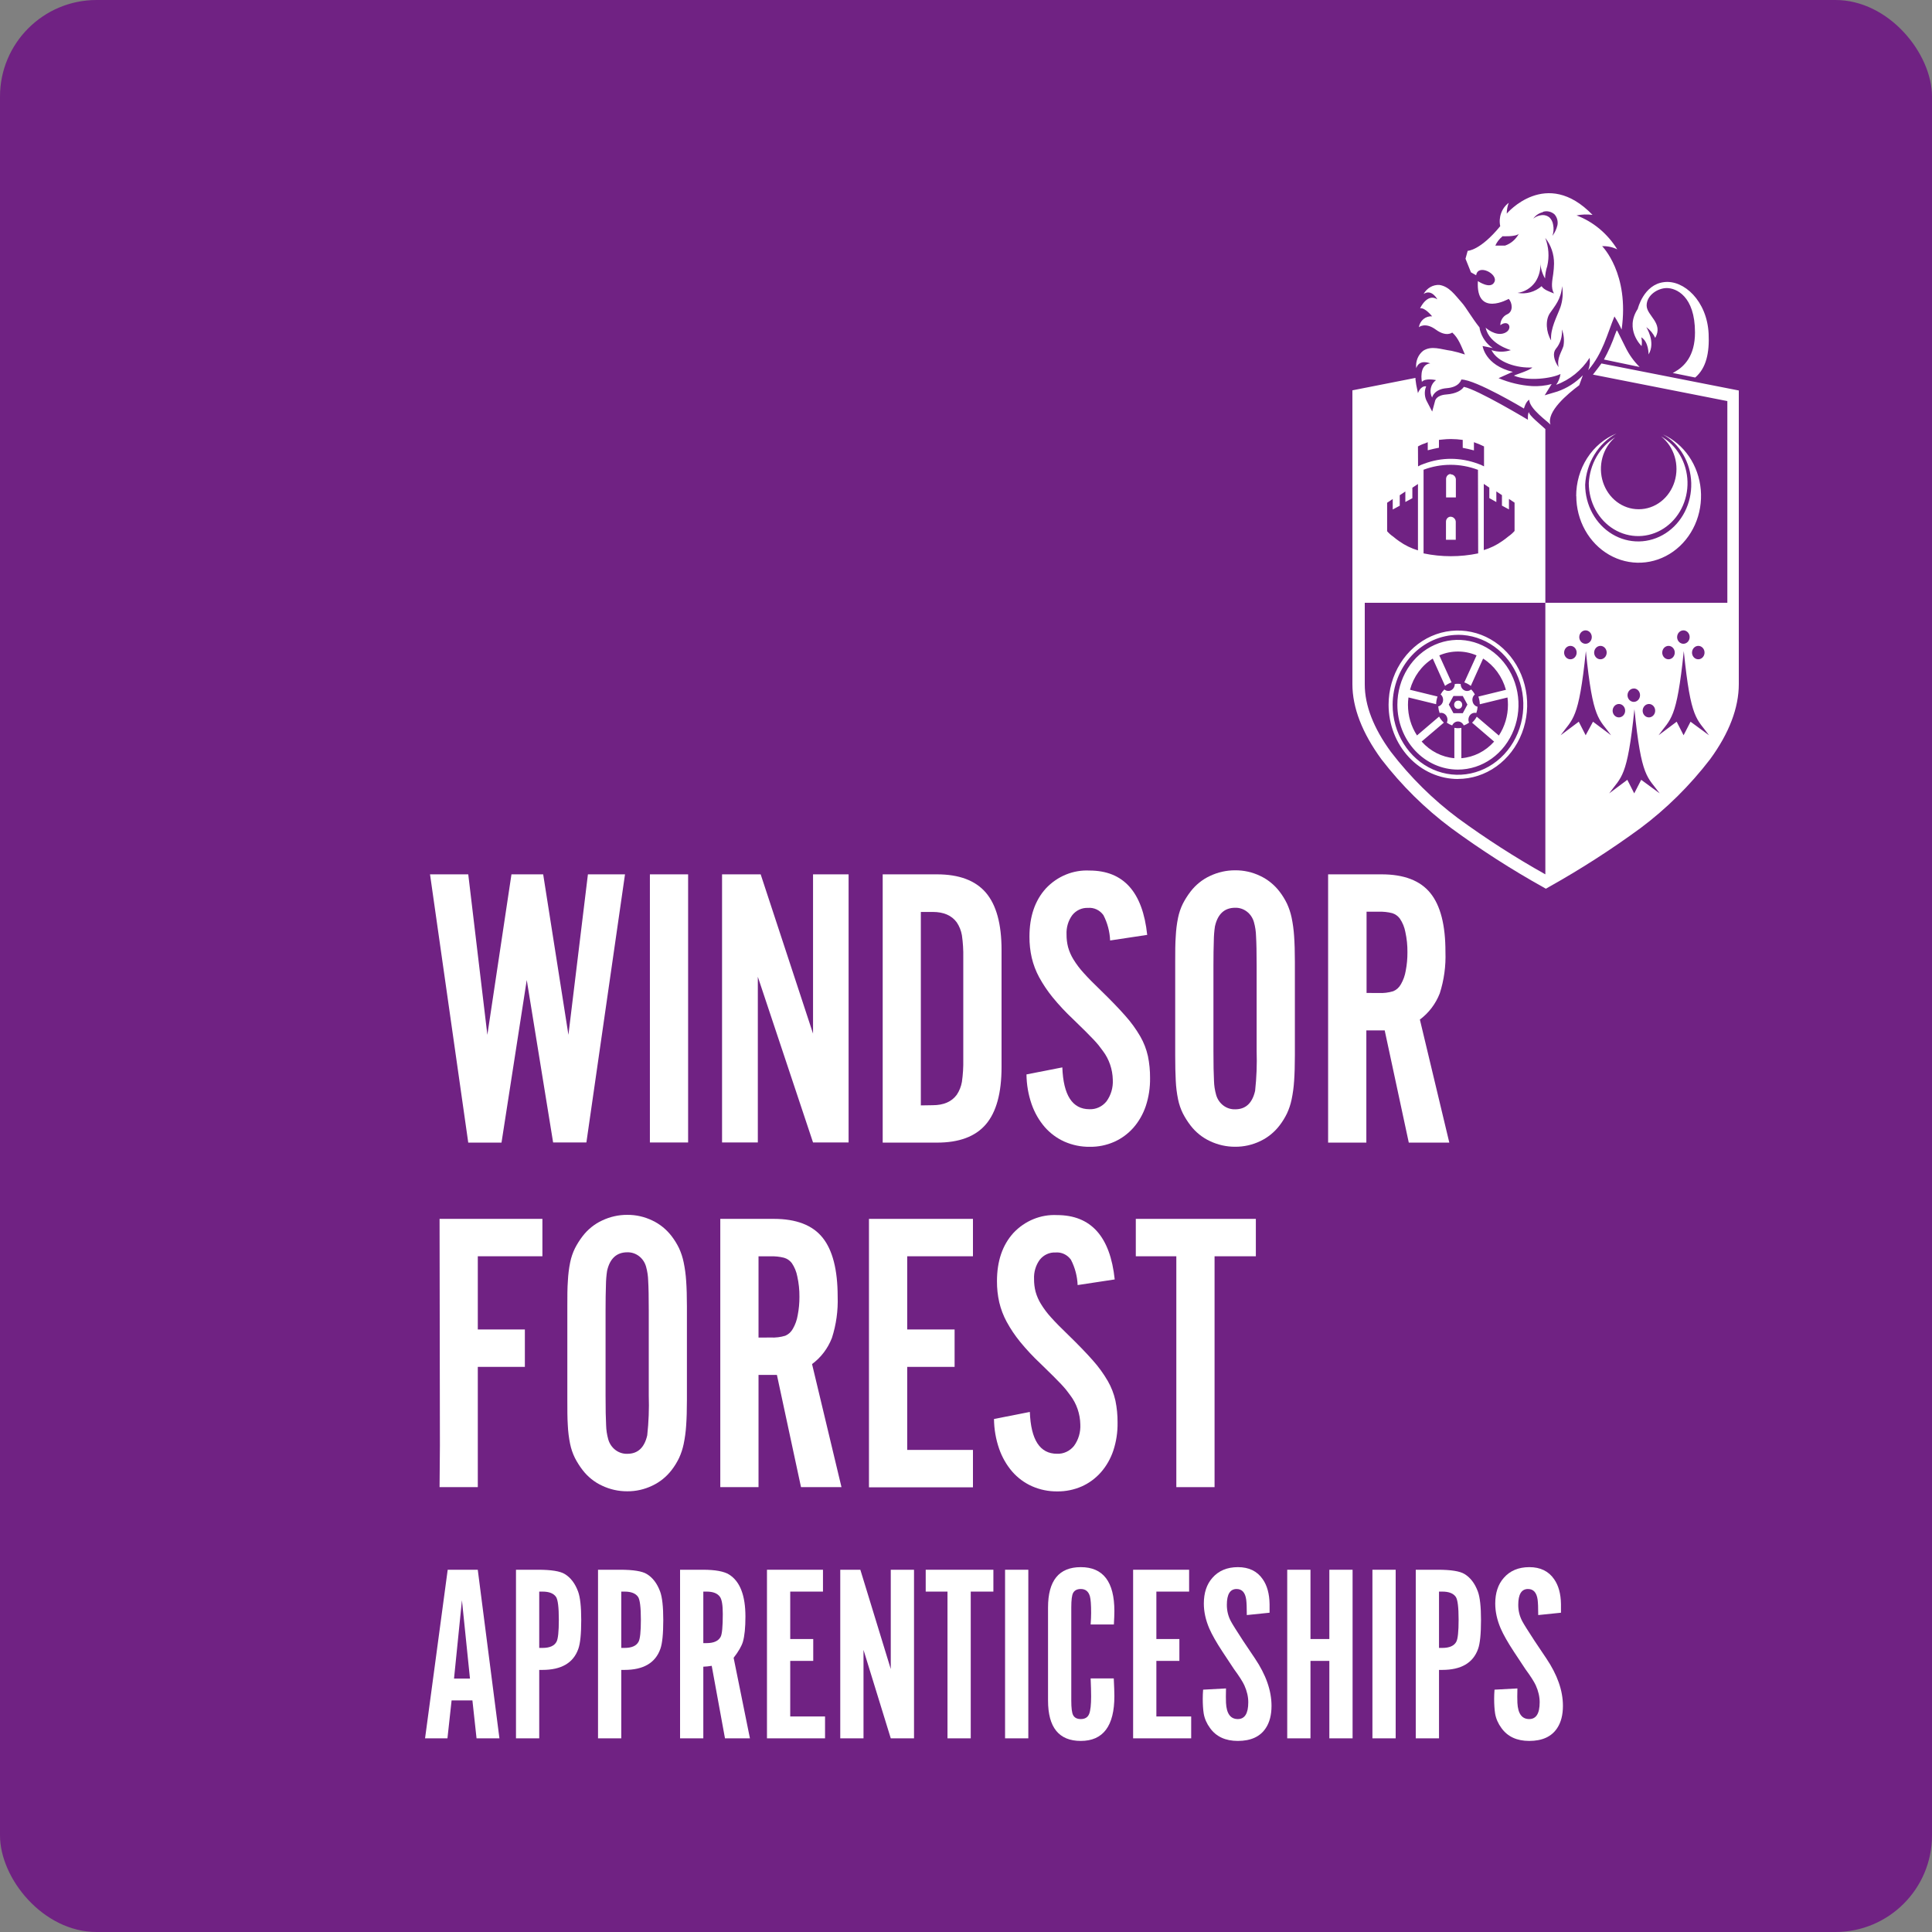 <svg width="200" height="200" viewBox="0 0 200 200" fill="none" xmlns="http://www.w3.org/2000/svg">
<rect x="0" y="0" width="200" height="200" fill="#808080" stroke="none"/>
<rect width="200" height="200" rx="10" fill="#702283"/>
<path d="M44.516 90.512H48.473L50.452 107.125L52.946 90.512H56.23L58.843 107.125L60.861 90.512H64.7L60.703 118.269H57.259L54.529 101.449L51.916 118.283H48.473L44.516 90.512Z" fill="white"/>
<path d="M67.277 90.512H71.234V118.269H67.277V90.512Z" fill="white"/>
<path d="M74.747 90.512H78.745L84.166 107V90.512H87.847V118.269H84.166L78.45 101.115V118.269H74.747V90.512Z" fill="white"/>
<path d="M91.376 90.512H96.991C99.287 90.512 100.975 91.144 102.057 92.409C103.139 93.674 103.68 95.65 103.68 98.34V110.456C103.68 113.148 103.139 115.127 102.057 116.391C100.975 117.656 99.287 118.286 96.991 118.283H91.376V90.512ZM96.551 114.411C97.686 114.411 98.517 114.05 99.045 113.329C99.312 112.93 99.493 112.476 99.577 111.996C99.687 111.231 99.734 110.457 99.718 109.683V99.131C99.734 98.357 99.687 97.583 99.577 96.818C99.493 96.338 99.312 95.884 99.045 95.485C98.517 94.764 97.686 94.403 96.551 94.403H95.325V114.43L96.551 114.411Z" fill="white"/>
<path d="M109.972 110.496C110.078 113.383 111.015 114.826 112.782 114.826C113.115 114.84 113.446 114.774 113.75 114.634C114.055 114.494 114.325 114.283 114.541 114.017C115.007 113.38 115.239 112.589 115.197 111.787C115.175 110.696 114.814 109.643 114.168 108.789C114.009 108.567 113.863 108.373 113.728 108.206C113.593 108.04 113.421 107.845 113.213 107.623C113.002 107.401 112.73 107.124 112.4 106.791C112.07 106.458 111.63 106.027 111.081 105.5C110.327 104.794 109.619 104.037 108.961 103.233C108.44 102.591 107.976 101.901 107.576 101.17C107.232 100.536 106.973 99.856 106.806 99.148C106.644 98.433 106.564 97.7 106.569 96.965C106.569 94.883 107.136 93.217 108.271 91.968C108.857 91.344 109.562 90.857 110.339 90.538C111.117 90.219 111.949 90.076 112.782 90.118C116.3 90.118 118.292 92.338 118.758 96.779L114.919 97.358C114.882 96.439 114.644 95.542 114.225 94.735C114.04 94.477 113.796 94.273 113.516 94.142C113.236 94.011 112.929 93.957 112.624 93.985C112.317 93.971 112.011 94.031 111.73 94.161C111.448 94.291 111.199 94.487 111.001 94.735C110.583 95.305 110.373 96.014 110.408 96.733C110.404 97.177 110.457 97.619 110.566 98.047C110.692 98.496 110.878 98.922 111.12 99.315C111.431 99.822 111.789 100.296 112.189 100.73C112.637 101.23 113.224 101.827 113.948 102.521C114.977 103.52 115.821 104.394 116.481 105.144C117.071 105.799 117.594 106.519 118.042 107.29C118.406 107.922 118.673 108.611 118.833 109.33C118.986 110.075 119.059 110.835 119.053 111.597C119.069 112.582 118.92 113.563 118.613 114.493C118.334 115.326 117.897 116.091 117.329 116.742C116.774 117.367 116.099 117.864 115.35 118.199C114.549 118.553 113.687 118.729 112.817 118.717C111.912 118.729 111.014 118.545 110.179 118.176C109.404 117.828 108.708 117.311 108.139 116.658C107.551 115.971 107.095 115.172 106.793 114.304C106.451 113.316 106.271 112.274 106.261 111.223L109.972 110.496Z" fill="white"/>
<path d="M121.657 99.545C121.657 98.518 121.657 97.644 121.714 96.922C121.744 96.278 121.823 95.638 121.952 95.007C122.055 94.5 122.222 94.01 122.449 93.55C122.675 93.109 122.94 92.691 123.24 92.301C123.78 91.597 124.472 91.04 125.259 90.677C126.079 90.288 126.97 90.089 127.871 90.094C128.764 90.087 129.648 90.286 130.461 90.677C131.24 91.044 131.926 91.601 132.462 92.301C132.759 92.687 133.017 93.106 133.231 93.55C133.442 94.007 133.601 94.488 133.706 94.984C133.838 95.616 133.924 96.258 133.966 96.904C134.018 97.639 134.045 98.518 134.045 99.545V109.26C134.045 110.287 134.018 111.171 133.966 111.907C133.925 112.551 133.838 113.191 133.706 113.822C133.602 114.318 133.443 114.799 133.231 115.256C133.017 115.7 132.759 116.118 132.462 116.505C131.926 117.205 131.24 117.761 130.461 118.129C129.648 118.519 128.764 118.718 127.871 118.712C126.97 118.717 126.079 118.518 125.259 118.129C124.472 117.765 123.78 117.209 123.24 116.505C122.94 116.115 122.675 115.697 122.449 115.256C122.222 114.796 122.055 114.306 121.952 113.799C121.823 113.168 121.744 112.528 121.714 111.883C121.675 111.162 121.657 110.287 121.657 109.26V99.545ZM130.087 100.008C130.087 98.592 130.066 97.559 130.025 96.908C130.013 96.421 129.941 95.937 129.81 95.47C129.69 95.029 129.434 94.644 129.083 94.373C128.732 94.101 128.306 93.96 127.871 93.971C126.762 93.971 126.063 94.609 125.773 95.886C125.699 96.368 125.66 96.855 125.654 97.343C125.628 98.065 125.615 98.953 125.615 100.008V108.798C125.615 110.186 125.634 111.213 125.672 111.879C125.684 112.373 125.758 112.863 125.892 113.336C126.017 113.781 126.28 114.17 126.638 114.441C126.996 114.713 127.43 114.851 127.871 114.835C128.952 114.835 129.638 114.197 129.929 112.92C130.079 111.552 130.132 110.174 130.087 108.798V100.008Z" fill="white"/>
<path d="M137.486 90.512H143.027C145.343 90.512 147.025 91.158 148.071 92.451C149.118 93.743 149.638 95.775 149.632 98.548C149.685 100.003 149.486 101.456 149.043 102.836C148.616 103.927 147.902 104.866 146.985 105.543L150.032 118.283H145.837L143.344 106.667H141.444V118.283H137.486V90.512ZM142.728 102.795C143.236 102.821 143.744 102.758 144.232 102.61C144.569 102.468 144.849 102.21 145.028 101.879C145.273 101.452 145.44 100.982 145.521 100.491C145.643 99.861 145.702 99.219 145.697 98.576C145.705 97.869 145.632 97.164 145.481 96.475C145.387 95.975 145.192 95.502 144.909 95.088C144.708 94.819 144.431 94.623 144.118 94.528C143.663 94.414 143.196 94.364 142.728 94.38H141.466V102.79L142.728 102.795Z" fill="white"/>
<path d="M45.504 126.177H56.15V130.049H49.462V137.627H54.334V141.499H49.462V153.948H45.504L45.539 149.632L45.504 126.177Z" fill="white"/>
<path d="M58.73 135.212C58.73 134.185 58.73 133.311 58.787 132.589C58.817 131.945 58.897 131.304 59.025 130.674C59.128 130.167 59.295 129.677 59.522 129.216C59.748 128.775 60.013 128.357 60.313 127.967C60.853 127.264 61.545 126.707 62.332 126.344C63.153 125.954 64.043 125.755 64.944 125.761C65.834 125.755 66.715 125.954 67.525 126.344C68.305 126.711 68.99 127.267 69.526 127.967C69.824 128.354 70.082 128.773 70.296 129.216C70.508 129.678 70.667 130.164 70.77 130.664C70.902 131.295 70.989 131.935 71.03 132.58C71.083 133.315 71.109 134.194 71.109 135.221V144.936C71.109 145.963 71.083 146.847 71.03 147.582C70.989 148.227 70.902 148.867 70.77 149.498C70.666 149.994 70.507 150.475 70.296 150.932C70.082 151.376 69.824 151.794 69.526 152.181C68.989 152.877 68.304 153.431 67.525 153.795C66.712 154.186 65.828 154.385 64.935 154.378C64.035 154.384 63.144 154.185 62.323 153.795C61.536 153.432 60.844 152.875 60.304 152.172C60.005 151.782 59.74 151.364 59.513 150.923C59.286 150.462 59.119 149.972 59.016 149.465C58.888 148.835 58.808 148.194 58.779 147.55C58.73 146.814 58.73 145.931 58.73 144.913V135.212ZM67.16 135.675C67.16 134.259 67.14 133.226 67.099 132.575C67.086 132.088 67.014 131.604 66.883 131.136C66.763 130.696 66.507 130.31 66.156 130.039C65.805 129.768 65.379 129.627 64.944 129.637C63.836 129.637 63.136 130.276 62.846 131.553C62.773 132.035 62.733 132.522 62.727 133.01C62.701 133.728 62.688 134.615 62.688 135.67V144.46C62.688 145.848 62.707 146.875 62.745 147.541C62.758 148.035 62.831 148.525 62.965 148.998C63.09 149.443 63.353 149.832 63.711 150.103C64.069 150.375 64.503 150.513 64.944 150.497C66.026 150.497 66.712 149.859 67.002 148.582C67.152 147.214 67.205 145.836 67.16 144.46V135.675Z" fill="white"/>
<path d="M74.564 126.177H80.105C82.427 126.177 84.108 126.823 85.149 128.116C86.19 129.408 86.712 131.44 86.715 134.213C86.766 135.668 86.565 137.122 86.121 138.501C85.697 139.593 84.983 140.533 84.063 141.208L87.11 153.948H82.92L80.426 142.332H78.522V153.948H74.564V126.177ZM79.789 138.46C80.296 138.485 80.804 138.423 81.293 138.275C81.627 138.133 81.907 137.875 82.084 137.544C82.329 137.117 82.496 136.647 82.577 136.156C82.701 135.526 82.761 134.884 82.757 134.241C82.764 133.534 82.69 132.829 82.537 132.14C82.443 131.64 82.248 131.167 81.965 130.752C81.76 130.484 81.478 130.291 81.161 130.202C80.707 130.088 80.241 130.038 79.775 130.054H78.522V138.464L79.789 138.46Z" fill="white"/>
<path d="M89.955 126.177H100.72V130.049H93.913V137.627H98.82V141.499H93.913V150.095H100.72V153.967H89.955V126.177Z" fill="white"/>
<path d="M106.609 146.163C106.715 149.05 107.652 150.493 109.419 150.493C109.752 150.507 110.083 150.442 110.387 150.301C110.692 150.161 110.962 149.95 111.178 149.684C111.644 149.047 111.876 148.256 111.834 147.454C111.812 146.363 111.451 145.31 110.805 144.456C110.646 144.234 110.5 144.04 110.365 143.873C110.23 143.707 110.058 143.513 109.85 143.29C109.639 143.068 109.367 142.791 109.037 142.458C108.707 142.125 108.267 141.694 107.718 141.167C106.964 140.461 106.256 139.704 105.598 138.9C105.076 138.259 104.612 137.569 104.213 136.837C103.87 136.205 103.611 135.526 103.443 134.82C103.281 134.103 103.201 133.368 103.206 132.632C103.206 130.55 103.773 128.884 104.908 127.635C105.494 127.011 106.199 126.524 106.976 126.205C107.754 125.887 108.586 125.743 109.419 125.785C112.937 125.785 114.929 128.005 115.395 132.447L111.556 133.03C111.519 132.111 111.281 131.213 110.862 130.406C110.677 130.149 110.433 129.945 110.153 129.814C109.873 129.683 109.566 129.629 109.261 129.657C108.954 129.642 108.648 129.702 108.367 129.832C108.085 129.962 107.836 130.159 107.638 130.406C107.22 130.977 107.01 131.686 107.045 132.405C107.041 132.848 107.094 133.29 107.203 133.719C107.329 134.167 107.515 134.594 107.757 134.986C108.069 135.494 108.426 135.968 108.826 136.402C109.274 136.902 109.861 137.498 110.585 138.192C111.614 139.192 112.458 140.066 113.118 140.815C113.708 141.471 114.231 142.191 114.679 142.962C115.043 143.594 115.31 144.283 115.47 145.002C115.623 145.747 115.696 146.507 115.69 147.269C115.706 148.254 115.557 149.234 115.25 150.165C114.971 150.998 114.534 151.763 113.966 152.413C113.411 153.039 112.736 153.536 111.987 153.871C111.185 154.222 110.323 154.399 109.455 154.389C108.549 154.401 107.651 154.217 106.816 153.847C106.041 153.5 105.345 152.983 104.776 152.33C104.189 151.643 103.732 150.843 103.43 149.975C103.088 148.987 102.908 147.946 102.898 146.894L106.609 146.163Z" fill="white"/>
<path d="M121.773 130.049H117.578V126.177H130.005V130.049H125.731V153.948H123.589H121.773V130.049Z" fill="white"/>
<path d="M46.749 176.026L46.32 179.952H44.002L46.346 162.499H49.458L51.701 179.952H49.332L48.904 176.026H46.749ZM48.651 173.763L47.82 165.657L47.001 173.763H48.651Z" fill="white"/>
<path d="M53.415 162.499H55.695C57.065 162.499 57.989 162.648 58.468 162.946C59.072 163.313 59.53 163.914 59.841 164.749C60.059 165.337 60.169 166.322 60.169 167.703C60.169 169.143 60.068 170.14 59.866 170.694C59.354 172.144 58.115 172.868 56.149 172.868H55.821V179.952H53.415V162.499ZM55.821 170.592H56.161C56.901 170.592 57.384 170.379 57.611 169.953C57.77 169.655 57.85 168.896 57.85 167.677C57.85 166.39 57.753 165.601 57.56 165.312C57.308 164.945 56.842 164.762 56.161 164.762H55.821V170.592Z" fill="white"/>
<path d="M61.907 162.499H64.188C65.558 162.499 66.481 162.648 66.96 162.946C67.565 163.313 68.023 163.914 68.334 164.749C68.552 165.337 68.662 166.322 68.662 167.703C68.662 169.143 68.561 170.14 68.359 170.694C67.847 172.144 66.608 172.868 64.642 172.868H64.314V179.952H61.907V162.499ZM64.314 170.592H64.654C65.394 170.592 65.877 170.379 66.103 169.953C66.263 169.655 66.343 168.896 66.343 167.677C66.343 166.39 66.246 165.601 66.053 165.312C65.801 164.945 65.335 164.762 64.654 164.762H64.314V170.592Z" fill="white"/>
<path d="M70.4 162.499H72.757C74.042 162.499 74.949 162.665 75.478 162.997C76.604 163.705 77.167 165.154 77.167 167.345C77.167 168.487 77.079 169.36 76.902 169.966C76.76 170.426 76.44 170.976 75.945 171.615L77.633 179.952H75.05L73.677 172.446C73.366 172.497 73.076 172.527 72.807 172.536V179.952H70.4V162.499ZM72.807 170.094H73.147C73.878 170.094 74.361 169.88 74.596 169.454C74.748 169.181 74.823 168.389 74.823 167.076C74.823 166.172 74.727 165.584 74.533 165.312C74.281 164.945 73.819 164.762 73.147 164.762H72.807V170.094Z" fill="white"/>
<path d="M79.397 162.499H85.194V164.762H81.804V169.672H84.186V171.935H81.804V177.688H85.408V179.952H79.397V162.499Z" fill="white"/>
<path d="M94.619 162.499V179.952H92.212L89.39 170.797V179.952H86.983V162.499H89.062L92.212 172.779V162.499H94.619Z" fill="white"/>
<path d="M98.084 179.952V164.762H95.829V162.499H102.835V164.762H100.491V179.952H98.084Z" fill="white"/>
<path d="M106.451 162.499V179.952H104.044V162.499H106.451Z" fill="white"/>
<path d="M112.903 173.75H115.297C115.339 174.594 115.36 175.204 115.36 175.579C115.36 178.673 114.201 180.22 111.882 180.22C109.622 180.22 108.492 178.826 108.492 176.039V166.411C108.492 163.624 109.622 162.23 111.882 162.23C114.201 162.23 115.36 163.747 115.36 166.782C115.36 167.114 115.343 167.575 115.309 168.163H112.903C112.936 167.677 112.953 167.281 112.953 166.974C112.953 166.121 112.911 165.546 112.827 165.248C112.684 164.745 112.369 164.493 111.882 164.493C111.504 164.493 111.239 164.63 111.088 164.902C110.962 165.133 110.899 165.635 110.899 166.411V176.039C110.899 176.806 110.962 177.309 111.088 177.548C111.231 177.821 111.496 177.957 111.882 177.957C112.319 177.957 112.609 177.778 112.751 177.42C112.886 177.079 112.953 176.478 112.953 175.617C112.953 175.148 112.936 174.526 112.903 173.75Z" fill="white"/>
<path d="M117.3 162.499H123.097V164.762H119.707V169.672H122.089V171.935H119.707V177.688H123.311V179.952H117.3V162.499Z" fill="white"/>
<path d="M124.546 174.914L126.915 174.786C126.898 175.434 126.898 175.933 126.915 176.282C126.973 177.399 127.381 177.957 128.137 177.957C128.859 177.957 129.221 177.377 129.221 176.218C129.221 175.647 129.086 175.063 128.817 174.466C128.641 174.083 128.284 173.524 127.746 172.791L126.562 171.001C125.923 170.03 125.466 169.224 125.188 168.585C124.81 167.707 124.621 166.846 124.621 166.002C124.621 164.894 124.915 164.007 125.503 163.342C126.15 162.601 127.032 162.23 128.15 162.23C129.292 162.23 130.149 162.648 130.72 163.483C131.174 164.131 131.409 164.992 131.426 166.066C131.426 166.151 131.426 166.445 131.426 166.948L129.069 167.191C129.069 166.432 129.048 165.9 129.006 165.593C128.906 164.86 128.574 164.493 128.011 164.493C127.339 164.493 127.003 165.039 127.003 166.13C127.003 166.744 127.141 167.31 127.419 167.83C127.587 168.146 128.011 168.823 128.691 169.863L129.901 171.666C131.052 173.371 131.627 175.012 131.627 176.589C131.627 177.527 131.43 178.294 131.035 178.89C130.455 179.777 129.489 180.22 128.137 180.22C126.86 180.22 125.902 179.777 125.264 178.89C124.92 178.422 124.701 177.923 124.609 177.394C124.542 176.968 124.508 176.448 124.508 175.834C124.508 175.553 124.521 175.246 124.546 174.914Z" fill="white"/>
<path d="M137.613 171.935H135.66V179.952H133.253V162.499H135.66V169.672H137.613V162.499H140.019V179.952H137.613V171.935Z" fill="white"/>
<path d="M144.48 162.499V179.952H142.073V162.499H144.48Z" fill="white"/>
<path d="M146.559 162.499H148.84C150.209 162.499 151.133 162.648 151.612 162.946C152.217 163.313 152.675 163.914 152.986 164.749C153.204 165.337 153.313 166.322 153.313 167.703C153.313 169.143 153.212 170.14 153.011 170.694C152.498 172.144 151.259 172.868 149.294 172.868H148.966V179.952H146.559V162.499ZM148.966 170.592H149.306C150.045 170.592 150.528 170.379 150.755 169.953C150.915 169.655 150.995 168.896 150.995 167.677C150.995 166.39 150.898 165.601 150.705 165.312C150.453 164.945 149.987 164.762 149.306 164.762H148.966V170.592Z" fill="white"/>
<path d="M154.712 174.914L157.081 174.786C157.064 175.434 157.064 175.933 157.081 176.282C157.14 177.399 157.547 177.957 158.303 177.957C159.026 177.957 159.387 177.377 159.387 176.218C159.387 175.647 159.252 175.063 158.984 174.466C158.807 174.083 158.45 173.524 157.912 172.791L156.728 171.001C156.09 170.03 155.632 169.224 155.355 168.585C154.977 167.707 154.787 166.846 154.787 166.002C154.787 164.894 155.082 164.007 155.67 163.342C156.316 162.601 157.198 162.23 158.316 162.23C159.458 162.23 160.315 162.648 160.886 163.483C161.34 164.131 161.575 164.992 161.592 166.066C161.592 166.151 161.592 166.445 161.592 166.948L159.236 167.191C159.236 166.432 159.215 165.9 159.173 165.593C159.072 164.86 158.74 164.493 158.177 164.493C157.505 164.493 157.169 165.039 157.169 166.13C157.169 166.744 157.308 167.31 157.585 167.83C157.753 168.146 158.177 168.823 158.858 169.863L160.067 171.666C161.218 173.371 161.794 175.012 161.794 176.589C161.794 177.527 161.596 178.294 161.201 178.89C160.622 179.777 159.656 180.22 158.303 180.22C157.026 180.22 156.069 179.777 155.43 178.89C155.086 178.422 154.867 177.923 154.775 177.394C154.708 176.968 154.674 176.448 154.674 175.834C154.674 175.553 154.687 175.246 154.712 174.914Z" fill="white"/>
<path d="M165.778 37.626C165.475 38.04 165.282 38.292 164.901 38.778L178.814 41.52V62.401H159.974C159.974 63.767 159.974 86.002 159.974 90.512C156.858 88.767 153.84 86.827 150.935 84.704C148.336 82.766 145.997 80.454 143.986 77.833C142.173 75.354 141.28 73.01 141.28 70.861V62.401H159.974V44.418C159.54 43.993 158.239 42.986 158.281 42.656C158.124 42.824 158.171 43.456 158.171 43.456C158.171 43.456 152.947 40.317 151.536 40.048C151.317 40.39 150.758 40.759 149.718 40.837C148.678 40.916 148.568 41.464 148.563 41.486L148.26 42.605L147.738 41.604C147.598 41.365 147.516 41.093 147.499 40.812C147.482 40.531 147.529 40.249 147.638 39.993C147.043 39.914 146.787 40.698 146.787 40.698L146.609 39.842C146.609 39.813 146.552 39.478 146.531 39.282C146.531 39.226 146.531 39.176 146.531 39.12L140 40.407V70.817C140 73.262 141.019 75.886 143.004 78.6C145.098 81.317 147.529 83.716 150.23 85.728C153.284 87.966 156.461 90.007 159.744 91.838L160.031 92L160.308 91.838C163.59 90.005 166.767 87.965 169.822 85.728C172.516 83.714 174.94 81.316 177.027 78.6C179.013 75.886 180 73.262 180 70.817V40.423L165.778 37.626ZM153.02 57.287C151.153 57.675 149.234 57.675 147.367 57.287V48.626C149.18 47.947 151.154 47.947 152.968 48.626H152.999L153.02 57.287ZM154.901 51.972V50.87L155.481 51.256V52.341L156.207 52.733V51.647L156.787 52.033V54.965C156.598 55.178 156.386 55.366 156.155 55.525C155.94 55.698 155.742 55.861 155.522 56.006C154.931 56.424 154.282 56.741 153.6 56.946V50.092L154.175 50.478V51.563L154.901 51.972ZM146.787 46.214C146.935 46.132 147.086 46.057 147.241 45.991C147.431 45.931 147.618 45.86 147.8 45.778V46.612C148.234 46.494 148.668 46.405 148.96 46.349V45.537C149.107 45.537 149.572 45.448 150.193 45.448C150.604 45.451 151.014 45.481 151.421 45.537V46.36C151.714 46.416 152.147 46.505 152.581 46.623V45.778C152.938 45.898 153.287 46.044 153.626 46.214V48.279C153.424 48.167 153.212 48.075 152.994 48.005C152.098 47.673 151.157 47.501 150.209 47.496C149.26 47.495 148.319 47.667 147.424 48.005C147.207 48.074 146.997 48.166 146.797 48.279L146.787 46.214ZM143.595 52.045L144.175 51.659V52.744L144.901 52.352V51.267L145.481 50.881V51.966L146.207 51.575V50.489L146.787 50.103V56.974C146.101 56.77 145.448 56.453 144.854 56.034C144.637 55.886 144.428 55.725 144.227 55.553C143.995 55.396 143.782 55.208 143.595 54.993V52.045ZM175.82 66.861C175.948 66.864 176.071 66.907 176.176 66.986C176.28 67.064 176.361 67.173 176.408 67.3C176.454 67.427 176.465 67.566 176.438 67.7C176.411 67.833 176.348 67.955 176.257 68.051C176.166 68.146 176.051 68.211 175.925 68.236C175.8 68.261 175.671 68.247 175.553 68.194C175.436 68.141 175.335 68.052 175.265 67.938C175.194 67.825 175.157 67.691 175.157 67.555C175.157 67.462 175.175 67.371 175.209 67.286C175.243 67.201 175.292 67.124 175.354 67.06C175.415 66.995 175.488 66.944 175.568 66.91C175.648 66.876 175.734 66.859 175.82 66.861ZM174.279 65.255C174.407 65.258 174.531 65.302 174.635 65.38C174.74 65.459 174.82 65.569 174.867 65.696C174.913 65.823 174.923 65.963 174.896 66.096C174.869 66.23 174.806 66.352 174.714 66.447C174.622 66.542 174.506 66.606 174.381 66.631C174.255 66.656 174.126 66.64 174.008 66.586C173.891 66.532 173.791 66.443 173.721 66.328C173.651 66.214 173.614 66.08 173.615 65.943C173.617 65.851 173.635 65.761 173.669 65.676C173.703 65.592 173.752 65.516 173.814 65.452C173.876 65.388 173.948 65.338 174.028 65.304C174.108 65.27 174.193 65.253 174.279 65.255ZM172.738 66.861C172.865 66.864 172.989 66.907 173.093 66.986C173.198 67.064 173.278 67.173 173.325 67.3C173.372 67.427 173.382 67.566 173.355 67.7C173.329 67.833 173.266 67.955 173.175 68.051C173.083 68.146 172.968 68.211 172.843 68.236C172.718 68.261 172.588 68.247 172.471 68.194C172.353 68.141 172.253 68.052 172.182 67.938C172.112 67.825 172.074 67.691 172.074 67.555C172.075 67.462 172.093 67.371 172.126 67.286C172.16 67.201 172.209 67.124 172.271 67.06C172.333 66.995 172.406 66.944 172.486 66.91C172.566 66.876 172.652 66.859 172.738 66.861ZM170.711 72.876C170.838 72.879 170.962 72.922 171.066 73.001C171.171 73.079 171.251 73.188 171.298 73.315C171.344 73.442 171.355 73.581 171.328 73.715C171.302 73.848 171.239 73.97 171.147 74.066C171.056 74.161 170.941 74.225 170.816 74.251C170.69 74.276 170.561 74.262 170.443 74.209C170.326 74.156 170.226 74.067 170.155 73.953C170.085 73.839 170.047 73.706 170.047 73.569C170.05 73.383 170.121 73.206 170.245 73.076C170.37 72.946 170.537 72.874 170.711 72.876ZM169.143 71.27C169.271 71.273 169.395 71.317 169.499 71.395C169.604 71.474 169.684 71.584 169.731 71.711C169.777 71.838 169.788 71.977 169.76 72.111C169.733 72.245 169.67 72.367 169.578 72.462C169.486 72.557 169.371 72.621 169.245 72.646C169.119 72.671 168.99 72.655 168.872 72.601C168.755 72.547 168.655 72.458 168.585 72.343C168.515 72.229 168.479 72.095 168.48 71.958C168.482 71.864 168.501 71.772 168.537 71.686C168.573 71.601 168.625 71.524 168.689 71.46C168.754 71.396 168.829 71.347 168.912 71.315C168.994 71.284 169.082 71.27 169.169 71.275L169.143 71.27ZM167.602 72.876C167.729 72.879 167.853 72.922 167.957 73.001C168.062 73.079 168.142 73.188 168.189 73.315C168.236 73.442 168.246 73.581 168.22 73.715C168.193 73.848 168.13 73.97 168.039 74.066C167.948 74.161 167.832 74.225 167.707 74.251C167.582 74.276 167.452 74.262 167.335 74.209C167.217 74.156 167.117 74.067 167.047 73.953C166.976 73.839 166.938 73.706 166.938 73.569C166.94 73.475 166.959 73.382 166.994 73.295C167.03 73.209 167.082 73.131 167.146 73.066C167.21 73.001 167.286 72.951 167.369 72.918C167.452 72.886 167.54 72.871 167.628 72.876H167.602ZM165.69 66.861C165.817 66.864 165.941 66.907 166.045 66.986C166.15 67.064 166.23 67.173 166.277 67.3C166.324 67.427 166.334 67.566 166.307 67.7C166.281 67.833 166.218 67.955 166.127 68.051C166.035 68.146 165.92 68.211 165.795 68.236C165.669 68.261 165.54 68.247 165.423 68.194C165.305 68.141 165.205 68.052 165.134 67.938C165.064 67.825 165.026 67.691 165.026 67.555C165.027 67.462 165.045 67.371 165.078 67.286C165.112 67.201 165.161 67.124 165.223 67.06C165.285 66.995 165.358 66.944 165.438 66.91C165.518 66.876 165.603 66.859 165.69 66.861ZM164.148 65.255C164.276 65.258 164.4 65.302 164.504 65.38C164.609 65.459 164.69 65.569 164.736 65.696C164.783 65.823 164.793 65.963 164.766 66.096C164.739 66.23 164.675 66.352 164.583 66.447C164.492 66.542 164.376 66.606 164.25 66.631C164.125 66.656 163.995 66.64 163.878 66.586C163.76 66.532 163.66 66.443 163.59 66.328C163.521 66.214 163.484 66.08 163.485 65.943C163.486 65.85 163.505 65.758 163.54 65.672C163.575 65.587 163.626 65.51 163.689 65.446C163.752 65.382 163.827 65.332 163.909 65.299C163.99 65.266 164.077 65.251 164.164 65.255H164.148ZM162.581 66.861C162.708 66.864 162.832 66.907 162.937 66.986C163.041 67.064 163.122 67.173 163.168 67.3C163.215 67.427 163.225 67.566 163.199 67.7C163.172 67.833 163.109 67.955 163.018 68.051C162.927 68.146 162.811 68.211 162.686 68.236C162.561 68.261 162.431 68.247 162.314 68.194C162.196 68.141 162.096 68.052 162.026 67.938C161.955 67.825 161.917 67.691 161.917 67.555C161.918 67.458 161.937 67.363 161.973 67.275C162.01 67.187 162.063 67.108 162.129 67.043C162.195 66.978 162.273 66.928 162.358 66.897C162.443 66.865 162.533 66.853 162.623 66.861H162.581ZM164.148 76.115L163.433 74.711L161.557 76.115C162.811 74.358 163.427 74.605 164.169 67.398C164.89 74.605 165.517 74.353 166.782 76.115L164.906 74.711L164.148 76.115ZM169.896 80.726L169.174 82.13L168.459 80.726L166.583 82.13C167.837 80.373 168.453 80.619 169.195 73.413C169.916 80.619 170.543 80.368 171.808 82.13L169.896 80.726ZM175.005 74.711L174.284 76.115L173.568 74.711L171.693 76.115C172.947 74.358 173.563 74.605 174.305 67.398C175.031 74.605 175.653 74.353 176.917 76.115L175.005 74.711ZM169.937 35.819C169.985 35.519 169.975 35.212 169.906 34.918C170.684 35.382 170.658 36.691 170.658 36.691C171.432 35.416 170.418 33.86 170.418 33.86C170.814 34.14 171.134 34.526 171.348 34.979C172.226 33.429 170.46 32.685 170.46 31.622C170.46 30.559 171.609 29.82 172.55 29.82C173.49 29.82 175.465 30.626 175.465 34.42C175.465 36.859 174.347 37.95 173.349 38.51L173.161 38.611L175.486 39.081C176.635 38.107 176.97 36.512 176.876 34.543C176.714 31.158 174.316 28.948 172.267 29.205C170.141 29.446 169.54 31.975 169.54 31.975C168.14 34.106 169.932 35.819 169.932 35.819H169.937ZM152.811 28.494C152.989 27.28 155.089 28.338 154.707 29.177C154.326 30.016 152.989 29.099 152.989 29.099C152.764 32.887 156.181 30.939 156.181 30.939C156.541 31.309 156.703 32.254 156.003 32.545C155.799 32.64 155.625 32.796 155.503 32.995C155.38 33.194 155.314 33.426 155.313 33.664C156.217 32.987 156.677 34.112 155.737 34.481C154.796 34.851 153.793 33.922 153.793 33.922C154.164 35.645 156.405 36.244 156.405 36.244C155.752 36.46 155.053 36.46 154.399 36.244C155.021 37.531 157.069 38.129 158.626 38.04C158.349 38.353 156.928 38.767 156.719 38.885C158.171 39.506 160.658 39.17 161.541 38.717C161.483 39.125 161.328 39.51 161.092 39.836C162.5 39.329 163.717 38.348 164.561 37.038C164.621 37.472 164.569 37.916 164.41 38.32C165.92 36.591 166.379 34.571 167.126 32.758C167.407 33.189 167.655 33.644 167.868 34.118C168.704 28.31 165.852 25.484 165.852 25.484C166.391 25.461 166.928 25.574 167.419 25.814C166.408 24.183 164.928 22.949 163.203 22.3C163.749 22.192 164.307 22.174 164.859 22.245C160.057 17.27 155.977 22.116 155.977 22.116C155.979 21.732 156.05 21.352 156.186 20.997C155.83 21.259 155.556 21.63 155.399 22.061C155.241 22.491 155.208 22.963 155.303 23.414C153.213 25.965 151.933 25.965 151.933 25.965L151.708 26.782L152.273 28.192L152.811 28.494ZM159.603 29.613C159.257 29.915 158.854 30.134 158.423 30.255C157.991 30.377 157.54 30.398 157.1 30.319C157.459 30.271 157.805 30.147 158.119 29.955C158.433 29.763 158.708 29.506 158.929 29.199C159.33 28.605 159.516 27.876 159.451 27.146C159.476 27.742 159.645 28.32 159.943 28.825C159.957 28.387 160.035 27.955 160.172 27.543C160.397 26.573 160.324 25.551 159.963 24.628C160.559 25.37 160.882 26.319 160.873 27.297C160.865 27.653 160.838 28.008 160.789 28.36C160.695 29.02 160.517 29.804 160.873 30.38C160.465 30.212 159.822 30.016 159.587 29.63L159.603 29.613ZM161.865 35.768C161.661 36.451 161.144 37.066 161.343 38.006C160.82 37.245 160.726 36.535 161.055 36.121C161.285 35.849 161.46 35.529 161.569 35.182C161.678 34.834 161.718 34.466 161.688 34.101C161.894 34.641 161.951 35.234 161.85 35.807L161.865 35.768ZM161.552 31.756C161.17 32.803 160.475 33.995 160.569 35.242C160.047 34.364 159.958 33.139 160.449 32.417C160.94 31.695 161.609 30.984 161.708 29.619C161.83 30.348 161.77 31.099 161.536 31.796L161.552 31.756ZM159.728 21.926C159.93 21.864 160.142 21.854 160.347 21.898C160.553 21.942 160.745 22.038 160.909 22.177C161.043 22.322 161.142 22.5 161.198 22.695C161.253 22.89 161.264 23.096 161.228 23.297C161.133 23.706 160.955 24.089 160.705 24.416C160.834 24.047 160.859 23.647 160.778 23.263C160.737 22.977 160.606 22.715 160.408 22.519C160.287 22.418 160.148 22.344 160 22.303C159.851 22.262 159.697 22.253 159.545 22.278C159.247 22.312 158.963 22.434 158.725 22.631C158.971 22.291 159.321 22.055 159.713 21.965L159.728 21.926ZM155.522 24.455C155.522 24.455 156.954 24.527 157.236 24.192C156.919 24.779 156.408 25.218 155.805 25.423H154.796C154.961 25.057 155.204 24.738 155.507 24.494L155.522 24.455ZM167.356 34.218C167.356 34.218 167.267 34.425 167.215 34.565C166.895 35.484 166.502 36.371 166.04 37.217L169.734 37.989C169.129 37.394 168.627 36.69 168.25 35.908L167.414 34.23L167.356 34.218ZM163.177 51.334C163.176 52.584 163.492 53.812 164.091 54.885C164.69 55.958 165.55 56.838 166.578 57.429C167.607 58.021 168.766 58.303 169.932 58.245C171.099 58.188 172.229 57.792 173.202 57.102C174.175 56.411 174.955 55.45 175.459 54.322C175.963 53.195 176.172 51.941 176.064 50.696C175.956 49.451 175.535 48.261 174.845 47.252C174.155 46.243 173.223 45.453 172.147 44.967C173.008 45.452 173.732 46.174 174.247 47.058C174.761 47.942 175.048 48.956 175.076 49.997C175.104 51.038 174.874 52.069 174.409 52.983C173.943 53.898 173.259 54.664 172.427 55.202C171.594 55.741 170.643 56.033 169.671 56.049C168.698 56.065 167.739 55.804 166.892 55.292C166.044 54.781 165.339 54.038 164.848 53.139C164.357 52.24 164.097 51.217 164.096 50.176C164.154 49.066 164.484 47.992 165.052 47.061C165.621 46.131 166.408 45.378 167.335 44.877C166.105 45.376 165.046 46.265 164.301 47.426C163.556 48.587 163.16 49.964 163.166 51.373L163.177 51.334ZM150.188 49.068C150.125 49.066 150.062 49.078 150.003 49.103C149.944 49.127 149.891 49.164 149.845 49.211C149.799 49.258 149.763 49.313 149.738 49.375C149.712 49.437 149.698 49.504 149.697 49.572V51.496H150.711V49.611C150.701 49.472 150.641 49.344 150.543 49.253C150.444 49.155 150.313 49.103 150.178 49.107L150.188 49.068ZM150.925 79.668C152.165 79.668 153.377 79.274 154.408 78.537C155.439 77.799 156.243 76.75 156.717 75.523C157.192 74.296 157.316 72.947 157.074 71.644C156.832 70.342 156.235 69.145 155.358 68.206C154.481 67.267 153.364 66.628 152.148 66.369C150.932 66.11 149.671 66.243 148.525 66.751C147.38 67.259 146.401 68.12 145.712 69.224C145.023 70.328 144.655 71.626 144.655 72.954C144.655 74.735 145.316 76.442 146.491 77.702C147.667 78.961 149.262 79.668 150.925 79.668ZM145.805 72.199L148.668 72.898C148.673 72.626 148.722 72.357 148.814 72.103L145.961 71.404C146.332 70.044 147.175 68.889 148.318 68.176L149.592 71.007C149.795 70.843 150.023 70.719 150.266 70.643L148.997 67.846C150.234 67.312 151.616 67.312 152.853 67.846L151.583 70.643C151.825 70.723 152.053 70.846 152.257 71.007L153.532 68.176C154.673 68.894 155.517 70.05 155.893 71.41L153.041 72.109C153.132 72.363 153.182 72.632 153.187 72.904L156.055 72.204C156.087 72.454 156.103 72.707 156.102 72.96C156.103 74.099 155.775 75.211 155.162 76.143L152.874 74.191C152.745 74.425 152.581 74.635 152.388 74.811L154.671 76.77C153.778 77.772 152.57 78.384 151.28 78.488V75.349C151.161 75.37 151.04 75.382 150.92 75.382C150.797 75.382 150.674 75.369 150.554 75.343V78.488C149.266 78.379 148.06 77.765 147.168 76.764L149.467 74.806C149.272 74.628 149.106 74.416 148.976 74.179L146.688 76.132C146.077 75.204 145.75 74.095 145.752 72.96C145.751 72.707 145.769 72.454 145.805 72.204V72.199ZM150.178 53.488C150.05 53.487 149.926 53.539 149.834 53.635C149.742 53.73 149.689 53.86 149.687 53.997V55.877H150.7V54.003C150.696 53.934 150.679 53.867 150.65 53.806C150.622 53.744 150.582 53.69 150.533 53.645C150.437 53.548 150.31 53.494 150.178 53.494V53.488ZM150.925 80.636C152.343 80.635 153.73 80.183 154.909 79.339C156.088 78.494 157.006 77.294 157.548 75.89C158.091 74.486 158.232 72.942 157.955 71.452C157.677 69.962 156.994 68.594 155.99 67.52C154.987 66.446 153.708 65.715 152.317 65.419C150.926 65.123 149.484 65.275 148.173 65.857C146.863 66.439 145.743 67.423 144.955 68.686C144.167 69.95 143.746 71.435 143.746 72.954C143.747 74.992 144.504 76.947 145.85 78.388C147.196 79.83 149.021 80.64 150.925 80.642V80.636ZM150.925 65.714C152.263 65.713 153.572 66.137 154.686 66.933C155.799 67.728 156.667 68.86 157.18 70.184C157.693 71.508 157.827 72.966 157.566 74.372C157.305 75.778 156.661 77.069 155.714 78.083C154.768 79.097 153.562 79.787 152.249 80.066C150.936 80.346 149.575 80.202 148.338 79.653C147.102 79.104 146.045 78.174 145.302 76.982C144.559 75.789 144.163 74.388 144.164 72.954C144.174 71.037 144.889 69.202 146.155 67.848C147.421 66.493 149.135 65.728 150.925 65.719V65.714ZM150.925 73.379C150.98 73.386 151.037 73.38 151.09 73.362C151.143 73.344 151.193 73.314 151.234 73.274C151.276 73.234 151.31 73.185 151.333 73.131C151.355 73.076 151.367 73.017 151.367 72.957C151.367 72.897 151.355 72.838 151.333 72.783C151.31 72.728 151.276 72.679 151.234 72.639C151.193 72.599 151.143 72.569 151.09 72.551C151.037 72.533 150.98 72.527 150.925 72.534C150.873 72.534 150.822 72.544 150.774 72.565C150.726 72.585 150.683 72.616 150.646 72.656C150.61 72.695 150.581 72.741 150.561 72.792C150.542 72.844 150.532 72.899 150.533 72.954C150.532 73.01 150.542 73.065 150.561 73.117C150.58 73.169 150.609 73.216 150.646 73.256C150.682 73.296 150.725 73.328 150.773 73.35C150.821 73.372 150.873 73.384 150.925 73.385V73.379ZM147.335 36.305C147.073 36.508 146.867 36.783 146.739 37.101C146.611 37.42 146.566 37.769 146.609 38.113C146.944 37.117 148.056 37.615 148.056 37.615C146.834 37.766 147.194 39.528 147.194 39.528C147.544 39.103 148.657 39.349 148.657 39.349C148.389 39.539 148.197 39.832 148.122 40.167C148.046 40.502 148.092 40.856 148.25 41.156C148.25 41.156 148.427 40.283 149.765 40.183C151.102 40.082 151.275 39.288 151.275 39.288C152.748 39.288 157.759 42.292 157.759 42.292C157.759 42.292 157.941 41.57 158.307 41.38C158.307 42.32 160.277 43.674 160.507 43.96C160.052 42.645 162.273 40.776 163.48 39.881L163.856 38.851C163.107 39.619 162.205 40.193 161.217 40.53L159.906 40.921L160.543 39.892C160.575 39.849 160.605 39.804 160.632 39.758C159.969 39.931 159.287 40.002 158.605 39.97C157.414 39.893 156.241 39.615 155.131 39.148L156.217 38.661C156.346 38.596 156.478 38.542 156.614 38.499C153.715 37.799 153.48 35.819 153.48 35.819L154.525 36.031C153.876 35.599 153.402 34.922 153.197 34.134L153.161 33.899C152.367 32.904 151.766 31.829 151.348 31.359C150.575 30.486 150.016 29.653 149.002 29.496C148.677 29.479 148.353 29.557 148.066 29.721C147.779 29.886 147.539 30.131 147.372 30.43C148.218 29.871 148.793 30.99 148.793 30.99C147.748 30.296 147.006 31.913 147.006 31.913C147.529 31.818 148.255 32.752 148.255 32.752C147.937 32.72 147.619 32.818 147.364 33.025C147.11 33.232 146.937 33.534 146.881 33.871C146.881 33.871 147.529 33.312 148.631 34.118C149.734 34.923 150.334 34.425 150.334 34.425C150.977 34.985 151.264 35.824 151.646 36.697C151.191 36.543 150.729 36.416 150.261 36.316C149.143 36.166 148.218 35.751 147.335 36.305ZM169.624 52.716C168.814 52.716 168.025 52.446 167.365 51.944C166.705 51.442 166.208 50.732 165.942 49.913C165.676 49.095 165.655 48.208 165.881 47.375C166.107 46.543 166.57 45.807 167.205 45.269C166.416 45.755 165.753 46.445 165.275 47.276C164.798 48.106 164.522 49.051 164.472 50.025C164.473 50.995 164.713 51.947 165.17 52.784C165.627 53.621 166.283 54.313 167.072 54.79C167.861 55.266 168.754 55.509 169.659 55.495C170.564 55.48 171.45 55.208 172.225 54.706C173 54.205 173.636 53.492 174.069 52.64C174.503 51.789 174.716 50.829 174.689 49.86C174.662 48.891 174.395 47.946 173.916 47.124C173.436 46.302 172.761 45.63 171.959 45.179C172.621 45.7 173.112 46.432 173.362 47.269C173.613 48.107 173.61 49.008 173.354 49.843C173.098 50.679 172.602 51.407 171.936 51.923C171.271 52.438 170.471 52.716 169.65 52.716H169.624ZM148.892 73.166C148.907 73.387 148.953 73.604 149.028 73.81C149.15 73.78 149.278 73.787 149.396 73.831C149.514 73.875 149.618 73.954 149.696 74.059C149.774 74.163 149.823 74.29 149.837 74.423C149.851 74.556 149.83 74.691 149.775 74.811C149.947 74.933 150.133 75.029 150.329 75.097C150.382 74.974 150.466 74.871 150.572 74.798C150.678 74.725 150.801 74.686 150.927 74.686C151.053 74.686 151.177 74.725 151.283 74.798C151.389 74.871 151.473 74.974 151.526 75.097C151.624 75.063 151.72 75.022 151.813 74.974C151.905 74.924 151.994 74.868 152.079 74.806C152.024 74.686 152.002 74.551 152.016 74.418C152.03 74.284 152.078 74.158 152.157 74.053C152.235 73.949 152.34 73.87 152.459 73.827C152.577 73.784 152.705 73.778 152.827 73.81C152.901 73.602 152.946 73.383 152.962 73.161C152.833 73.134 152.714 73.067 152.621 72.967C152.528 72.867 152.465 72.74 152.44 72.601C152.41 72.471 152.417 72.335 152.459 72.209C152.5 72.082 152.576 71.972 152.675 71.891C152.574 71.695 152.444 71.52 152.288 71.371C152.191 71.456 152.073 71.51 151.948 71.526C151.823 71.542 151.696 71.519 151.583 71.46C151.469 71.401 151.374 71.309 151.309 71.194C151.243 71.079 151.209 70.946 151.212 70.811C151.008 70.777 150.8 70.777 150.596 70.811C150.596 70.945 150.561 71.076 150.495 71.19C150.429 71.303 150.334 71.395 150.222 71.453C150.109 71.512 149.984 71.535 149.859 71.52C149.735 71.506 149.617 71.454 149.519 71.371C149.368 71.521 149.238 71.695 149.133 71.885C149.232 71.967 149.308 72.078 149.35 72.204C149.393 72.331 149.401 72.467 149.374 72.598C149.346 72.73 149.284 72.849 149.195 72.944C149.106 73.039 148.994 73.104 148.871 73.133L148.892 73.166ZM150.46 72.047H151.426L151.907 72.937L151.426 73.832H150.46L149.979 72.937L150.46 72.047Z" fill="white"/>
</svg>
